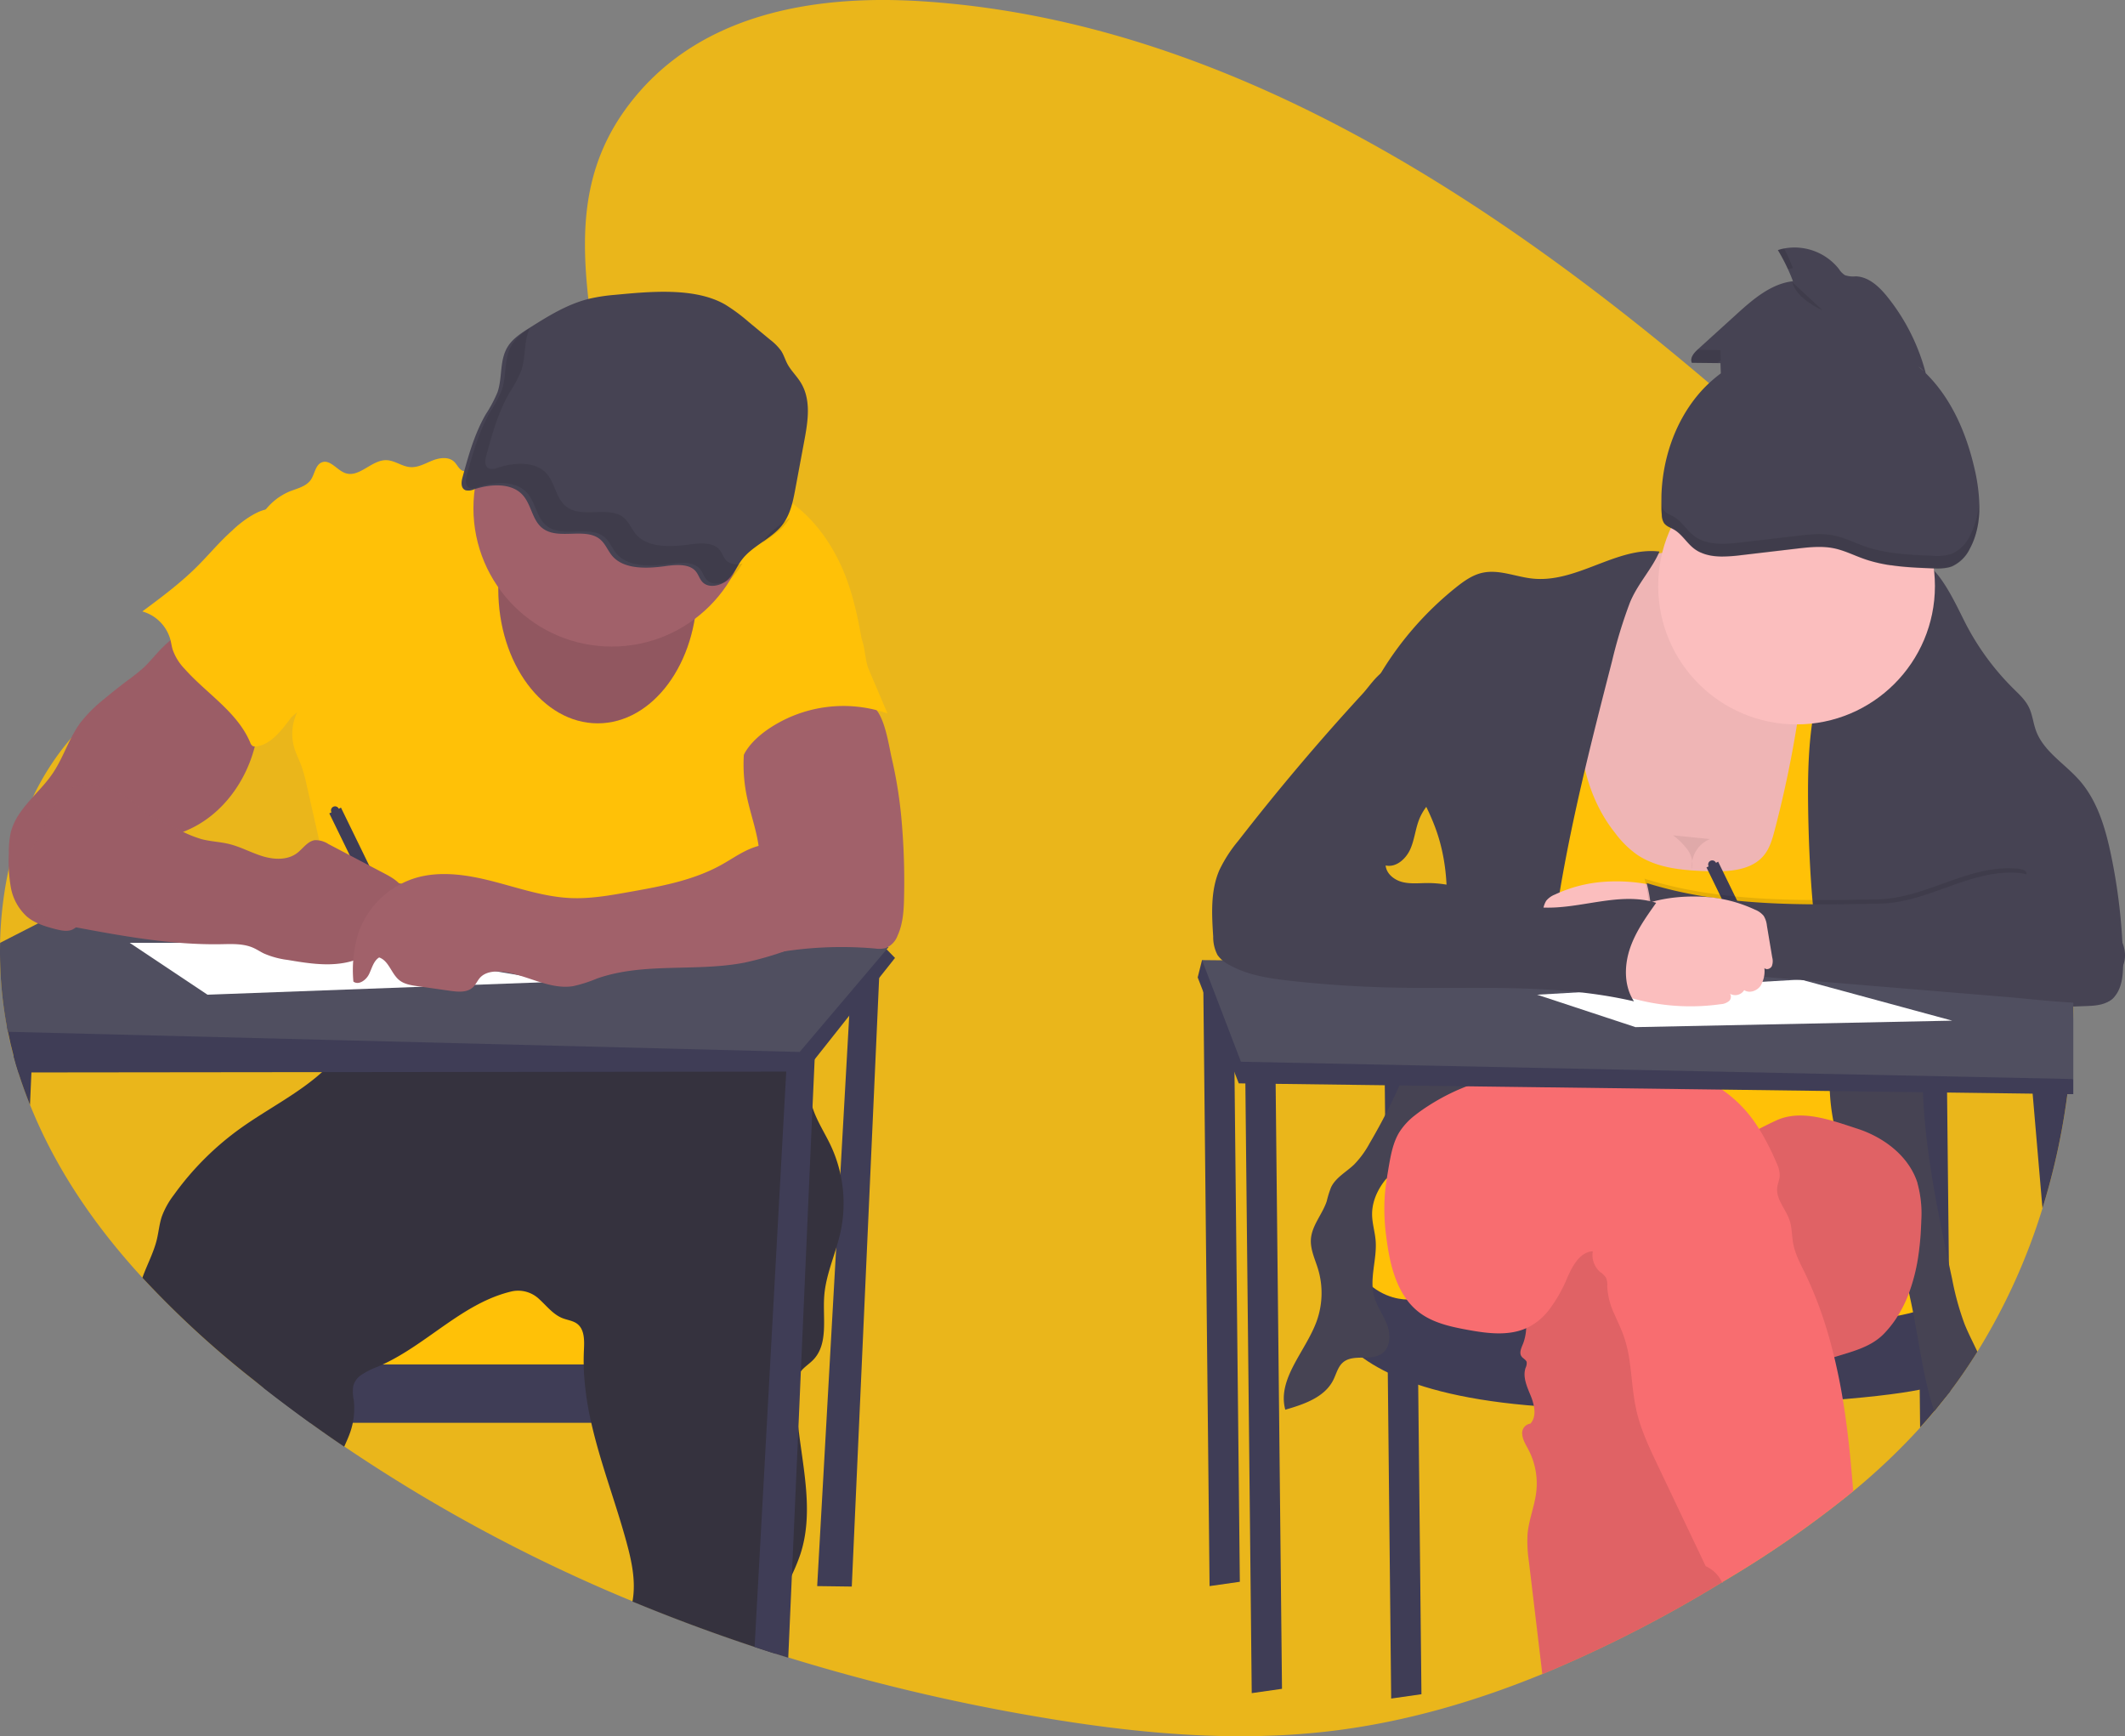 <svg xmlns="http://www.w3.org/2000/svg" width="663" height="541.62" viewBox="0 0 663 541.62"><rect x="0" y="0" width="663" height="541.62" fill="#808080" stroke="none"/><defs><style>.a,.c{fill:#ffc107;}.a{opacity:0.83;}.b{fill:#3f3d56;}.d{fill:#35323e;}.e{fill:#504f60;}.f{fill:#a1616a;}.g,.k{opacity:0.1;}.h{fill:#464353;}.i{opacity:0.04;}.j{fill:#fff;}.l{fill:#fbbebe;}.m{opacity:0.05;}.n{fill:#f86d70;}.o{opacity:0.07;}</style></defs><g transform="translate(-0.001 -0.022)"><path class="a" d="M755.426,362.5v1.228q-.108,10.644-1.261,21.234a.762.762,0,0,1,0,.128c-.061.587-.128,1.167-.2,1.754-.115.992-.236,1.976-.371,2.968a213.464,213.464,0,0,1-7.778,35.609h0a192.024,192.024,0,0,1-20.3,44.708q-3.993,6.408-8.506,12.4h0c-1.605,2.118-3.245,4.189-4.938,6.226q-1.781,2.138-3.629,4.209l-.769.85a200.121,200.121,0,0,1-20.911,19.872,328.168,328.168,0,0,1-38.5,26.941c-.755.465-1.518.924-2.28,1.349a1.12,1.12,0,0,1-.169.1,405.966,405.966,0,0,1-56.054,28.648c-21.113,8.654-42.914,14.948-65.282,17.7-31.177,3.831-62.732.715-93.72-4.641a609.056,609.056,0,0,1-76.223-18.213l-4.115-1.288q-3.2-1.019-6.388-2.078-19.272-6.374-38.111-14.165a500.971,500.971,0,0,1-89.936-48.29q-5.4-3.629-10.637-7.42-7.326-5.275-14.476-10.86l-2.941-2.28a302.383,302.383,0,0,1-34.955-32.1c-14.516-15.8-26.921-33.619-35.076-53.963q-1.929-4.8-3.535-9.774l-.1-.331c-.54-1.686-1.039-3.373-1.5-5.126q-1.012-3.764-1.774-7.622c-.108-.492-.2-.985-.29-1.484a127.628,127.628,0,0,1-2.125-26.26,121.416,121.416,0,0,1,2.7-22.934h0a103.461,103.461,0,0,1,7.643-22.644h0a81.619,81.619,0,0,1,11.69-18.03h0a68.959,68.959,0,0,1,11.015-10.293,89.973,89.973,0,0,1,23.845-12.25h0c3.953-1.417,7.96-2.658,11.987-3.811,2.853-.823,5.72-1.605,8.573-2.374l8.418-2.273c5.4-1.47,10.793-2.981,16.108-4.614,14.489-4.425,28.688-9.781,41.821-17.767,2.078-1.261,4.2-2.644,6.314-4.128q4.047-2.813,7.987-6.111h0c2.658-2.226,5.261-4.607,7.744-7.13.384-.391.762-.782,1.14-1.18,2.024-2.132,3.987-4.364,5.808-6.685.89-1.133,1.754-2.287,2.577-3.46,1.14-1.626,2.219-3.278,3.218-4.978h0c5.005-8.5,8.094-17.875,7.73-27.757a42.713,42.713,0,0,0-.438-4.863c-.877-5.956-1.72-11.771-2.341-17.457-2.6-23.521-1.5-44.85,16.148-64.891,21.949-24.911,56.4-29.99,87.757-28,90.665,5.734,173.2,57.5,245.734,119.123q9.41,7.987,18.59,16.189,2.314,2.064,4.634,4.155c11.467,10.327,22.759,21.039,33.275,32.513.85.931,1.7,1.862,2.536,2.8.513.58,1.032,1.153,1.538,1.74q4.917,5.565,9.545,11.4a215.963,215.963,0,0,1,21.8,33.052,187.64,187.64,0,0,1,19.143,58.462h0a208.363,208.363,0,0,1,2.314,22.374c.115,2.206.189,4.418.229,6.624v2.118C755.433,360.478,755.433,361.476,755.426,362.5Z" transform="translate(-108.55 -48.49)"/><path class="b" d="M388.773,447.438,377.98,639.54l10.793.142,8.769-194.941Z" transform="translate(-123.018 -144.739)"/><rect class="c" width="133.559" height="29.005" transform="translate(92.399 400.029)"/><path class="b" d="M382.979,679.51v18.213H245.016q-7.326-5.275-14.476-10.86V679.51Z" transform="translate(-148.253 -253.856)"/><path class="d" d="M392.262,580.506c-.378,1.747-.87,3.474-1.39,5.194-1.531,4.971-3.373,9.875-3.73,15.042-.479,6.826,1.349,14.766-3.373,19.723-1.214,1.282-2.8,2.24-3.885,3.609a6.323,6.323,0,0,0-.459.674,10.456,10.456,0,0,0-1.1,5.4,94.466,94.466,0,0,0,.762,11.7c1.6,13.356,4.755,26.739.607,39.346a60.668,60.668,0,0,1-2.624,6.415c-2.024,4.452-4.229,8.843-4.89,13.666a86.087,86.087,0,0,0-.364,10.894q-3.2-1.019-6.388-2.078-19.272-6.374-38.111-14.165c.034-.182.067-.371.094-.553.965-6-.358-12.142-1.963-18-3.373-12.4-8.148-24.688-10.975-37.18a94.1,94.1,0,0,1-2.233-14.84c-.081-1.12-.128-2.246-.135-3.373-.034-1.47,0-2.941.061-4.425.142-2.961.27-6.476-2.1-8.277-1.3-.978-3.022-1.147-4.54-1.74-2.927-1.14-4.931-3.784-7.251-5.9a9.5,9.5,0,0,0-8.492-2.5c-15.164,3.474-26.307,16.337-40.418,22.84-.546.256-1.093.5-1.646.728a23.982,23.982,0,0,0-5.174,2.644,5.9,5.9,0,0,0-2.32,3.271,12.24,12.24,0,0,0,.128,4.4,22.456,22.456,0,0,1-.3,7.17,21.893,21.893,0,0,1-.722,2.7c-.54,1.6-1.261,3.164-1.949,4.722q-5.4-3.629-10.637-7.42-7.325-5.275-14.476-10.86l-2.894-2.327a302.369,302.369,0,0,1-34.955-32.1c1.437-4.047,3.514-7.811,4.513-11.96.567-2.381.776-4.857,1.558-7.17a25.778,25.778,0,0,1,3.723-6.678,90.386,90.386,0,0,1,20.735-20.749c8.358-5.99,18.01-10.793,25.531-17.592a40.286,40.286,0,0,0,7.8-9.248,5.774,5.774,0,0,0,.357-.675,14,14,0,0,0,1.207-3.858c.54-3.022.459-6.341.728-9.241a98.574,98.574,0,0,0,27.744.836c10.759-1.207,21.282-4.2,32.041-5.356.81-.094,1.626-.169,2.442-.236,3.447-.277,6.9-.337,10.361-.3,2.894,0,5.788.128,8.681.223l31.858,1.079c3.528.121,7.13.256,10.415,1.545,3.9,1.531,7.022,4.58,9.524,7.933.317.432.634.863.931,1.309a41.144,41.144,0,0,1,4.911,9.707c.128.351.25.674.364,1.059.3.938.567,1.882.8,2.84.182.749.344,1.5.492,2.253.742,3.737,1.18,7.555,2.354,11.164.081.263.169.526.263.782,1.41,3.953,3.75,7.494,5.518,11.292a41.935,41.935,0,0,1,2.9,8.587A42.435,42.435,0,0,1,392.262,580.506Z" transform="translate(-129.988 -196.302)"/><path class="c" d="M311.958,259.653c-2.847-2.267-6.975-.607-10.307.857a66.182,66.182,0,0,1-8.607,3.11,3.636,3.636,0,0,1-1.889.2c-1.349-.324-1.916-1.922-2.921-2.894-1.747-1.679-4.607-1.282-6.86-.371s-4.479,2.226-6.894,2.024c-2.577-.2-4.816-2.1-7.42-2.165-4.587-.108-8.438,5.545-12.776,4.047-2.644-.911-4.722-4.351-7.325-3.373-2.024.769-2.206,3.568-3.427,5.4-1.437,2.132-4.236,2.732-6.631,3.676A19.049,19.049,0,0,0,225.34,289.6c.546,4.445,2.7,8.519,4.121,12.762,4.223,12.337,2.772,26.253,8.094,38.152.675-.634,1.052-.87,1.707-1.5a15.609,15.609,0,0,0-.911,11.2c.56,1.869,1.471,3.609,2.159,5.437a48.728,48.728,0,0,1,1.727,6.273l5.868,25.889c2.293,10.118,4.594,20.236,4.992,30.6a89.3,89.3,0,0,1-1.538,20.1c10.631-1.761,20.358-6.475,31.13-6.415a86.793,86.793,0,0,1,11.791,1.214,242.739,242.739,0,0,0,34.489,2.341,13.7,13.7,0,0,0,5.288-.742,39.661,39.661,0,0,0,4.1-2.577,18.141,18.141,0,0,1,9.234-2.024c14.428-.263,28.331,5.019,42.665,6.88,5.659-11.879,6-26.111,1.653-38.53-1.288-3.69-3.022-7.285-3.535-11.164a56.466,56.466,0,0,1-.162-7.17,52.015,52.015,0,0,0-3.258-17.929c-.836-2.246-1.841-4.533-1.754-6.928s1.268-4.627,2.428-6.745c2.354-4.317,4.722-8.675,8.047-12.317,3.406-3.764,7.669-6.631,11.885-9.444l10.408-6.988c-1.423-8.992-3.258-18.462-7.069-26.732s-9.511-15.872-17.221-20.708a56.9,56.9,0,0,0-8.135-4.047,37.8,37.8,0,0,0-12.31-3.373c-4.857-.277-9.639,1.025-14.435,1.835C341.7,269.494,323.938,269.184,311.958,259.653Z" transform="translate(-146.52 -116.846)"/><path class="b" d="M388.85,490.052,383.9,496.3l-9.336,11.784L363.77,521.708l-3.015,3.8h-5.848l-144.817.169-90.692.1h-4.047c-.54-1.686-1.039-3.373-1.5-5.126q-1.012-3.764-1.774-7.622c-.108-.492-.2-.985-.29-1.484l32.9-21.511,12.371-.067h0l37.842-.216h0l21.133-.121h6.28l14.084-.074h0l107.346-.614h0l5.491-.034h2.381l6.307-.034,23.467-.135,4.506-1.713.331.351Z" transform="translate(-109.604 -191.211)"/><path class="e" d="M385.772,472.525l-.56.675-3.683,4.337-7.582,8.951-15.9,18.745-140.844-3.6L111,498.94c-.108-.492-.2-.985-.29-1.484a127.63,127.63,0,0,1-2.125-26.26l11.777-6.03,2.7-1.39,21-10.793,18.428-9.444,48.068,6.246,10.644,1.383,4.816.621,7.049.917.594.081,110.537,14.334,12.216,1.585,7.17.931,22.1,2.874Z" transform="translate(-108.55 -177.057)"/><path class="b" d="M476.433,534.51l-.115,2.651-.675,14.968-3.629,82.294-.769,17.788-2.024,45.761-1.14,25.848-4.115-1.288q-3.2-1.019-6.388-2.078l9.868-179.427.209-3.764L472,535.913Z" transform="translate(-222.146 -206.664)"/><path class="b" d="M120.692,534.22l-.3,6.928-.445,10.118q-1.929-4.8-3.535-9.774l-.1-.331c-.54-1.686-1.039-3.373-1.5-5.126Z" transform="translate(-110.587 -206.569)"/><ellipse class="f" cx="31.029" cy="41.821" rx="31.029" ry="41.821" transform="translate(155.468 142.018)"/><ellipse class="g" cx="31.029" cy="41.821" rx="31.029" ry="41.821" transform="translate(155.468 142.018)"/><circle class="f" cx="43.17" cy="43.17" r="43.17" transform="translate(147.711 115.373)"/><path class="h" d="M369.775,184.416a55.268,55.268,0,0,0-7.831,1.194c-6.826,1.659-12.729,5.342-18.476,8.958-2.577,1.626-5.228,3.319-6.826,5.707-2.873,4.283-1.76,9.734-3.373,14.489a41.739,41.739,0,0,1-3.676,6.907c-3.582,6.233-5.457,13.079-7.3,19.858-.378,1.4-.486,3.305,1.045,3.845a4.216,4.216,0,0,0,2.617-.3c4.836-1.6,10.981-2.057,14.57,1.187s3.285,9,7.555,11.467c4.89,2.853,12.526-.594,16.965,2.772,1.9,1.444,2.59,3.757,4.148,5.5,3.629,4.047,10.61,3.852,16.418,3.035,3.332-.472,7.42-.789,9.444,1.551.971,1.106,1.248,2.624,2.374,3.622,2.024,1.808,5.727.89,7.7-.965s2.921-4.364,4.567-6.449c3.2-4.047,8.836-6.253,12.142-10.253,2.766-3.373,3.6-7.6,4.358-11.669l2.813-15.1c1.14-6.125,2.179-12.816-1.268-18.213-1.228-1.943-2.988-3.616-4.047-5.626-.708-1.349-1.106-2.772-1.929-4.047a16.8,16.8,0,0,0-3.46-3.494l-6.658-5.511a55.988,55.988,0,0,0-7.278-5.4C394.868,181.948,380.635,183.4,369.775,184.416Z" transform="translate(-178.037 -92.409)"/><path class="f" d="M159.41,345.843c-1.6,1.7-3.076,3.535-4.789,5.126a57.993,57.993,0,0,1-4.722,3.777q-3.966,2.968-7.757,6.145a43.444,43.444,0,0,0-7.11,7.1c-3.6,4.836-5.309,10.853-8.681,15.852-2.981,4.432-7.184,7.933-10.213,12.331a19.076,19.076,0,0,0-2.914,6.118,28.425,28.425,0,0,0-.6,6.469,48.042,48.042,0,0,0,.614,10.651,16.153,16.153,0,0,0,5.066,9.2c2.543,2.125,5.828,3.1,9.046,3.912,1.659.411,3.454.8,5.032.142a8.3,8.3,0,0,0,2.927-2.469l8.209-9.444c5.491-6.341,11.2-12.816,18.732-16.526,2.361-1.153,4.85-2.024,7.218-3.143,10.037-4.836,17.133-14.739,19.885-25.531.675-2.637,1.106-5.329,1.545-8.02l1.187-7.379a2.355,2.355,0,0,0,0-1.127,2.429,2.429,0,0,0-.863-1.025,143.081,143.081,0,0,1-16.014-15.11c-1.174-1.3-2.273-3.069-3.629-4.155-1.7-1.349-1.572-1.248-3.616,0A43.35,43.35,0,0,0,159.41,345.843Z" transform="translate(-109.865 -142.631)"/><path class="b" d="M263.824,422.172a1.268,1.268,0,1,0-2.28,1.106l-.675.331,20.115,41.228,3.636-1.774-20.115-41.255Z" transform="translate(-158.124 -169.854)"/><path class="i" d="M159.41,345.843c-1.6,1.7-3.076,3.535-4.789,5.126a57.993,57.993,0,0,1-4.722,3.777q-3.966,2.968-7.757,6.145a43.444,43.444,0,0,0-7.11,7.1c-3.6,4.836-5.309,10.853-8.681,15.852-2.981,4.432-7.184,7.933-10.213,12.331a19.076,19.076,0,0,0-2.914,6.118,28.425,28.425,0,0,0-.6,6.469,48.042,48.042,0,0,0,.614,10.651,16.153,16.153,0,0,0,5.066,9.2c2.543,2.125,5.828,3.1,9.046,3.912,1.659.411,3.454.8,5.032.142a8.3,8.3,0,0,0,2.927-2.469l8.209-9.444c5.491-6.341,11.2-12.816,18.732-16.526,2.361-1.153,4.85-2.024,7.218-3.143,10.037-4.836,17.133-14.739,19.885-25.531.675-2.637,1.106-5.329,1.545-8.02l1.187-7.379a2.355,2.355,0,0,0,0-1.127,2.429,2.429,0,0,0-.863-1.025,143.081,143.081,0,0,1-16.014-15.11c-1.174-1.3-2.273-3.069-3.629-4.155-1.7-1.349-1.572-1.248-3.616,0A43.35,43.35,0,0,0,159.41,345.843Z" transform="translate(-109.865 -142.631)"/><path class="f" d="M502.569,432.745c-.067,4.3-.236,8.735-2.024,12.661a6.744,6.744,0,0,1-3.75,3.933,8.73,8.73,0,0,1-3.3.121,119.172,119.172,0,0,0-39.454,3.13c3.44-6.88,1.464-15.13,2.415-22.766.263-2.084.742-4.135.924-6.226.675-7.42-2.5-14.624-3.959-21.949a49.1,49.1,0,0,1,0-19.211,12.816,12.816,0,0,1,1.653-4.621,10.847,10.847,0,0,1,3.791-3.3c5.464-3.11,11.906-3.467,18.044-3.056,4.135.277,12.425-.115,15.872,2.428,3.771,2.786,4.965,12.142,5.983,16.465a139.259,139.259,0,0,1,3.1,20.148A216.49,216.49,0,0,1,502.569,432.745Z" transform="translate(-220.484 -153.553)"/><path class="j" d="M59.98,436.03l24.283,16.189,109.275-4.047L121.363,436.03Z" transform="translate(-19.521 -141.904)"/><path class="c" d="M202.454,290.6c-3.986,3.514-7.366,7.656-11.143,11.4-5.18,5.14-11.069,9.511-16.931,13.862a12.6,12.6,0,0,1,8.769,8.836c.256.992.385,2.024.675,2.995a16.365,16.365,0,0,0,3.75,6.071c6.84,7.71,16.412,13.417,20.445,22.934a2.118,2.118,0,0,0,.809,1.147,1.775,1.775,0,0,0,1.046.121c3.649-.385,6.442-3.326,8.769-6.186,4.857-6.071,9.073-12.776,11.467-20.182s2.779-15.6.169-22.934a58.709,58.709,0,0,0-5.309-10.341q-2.624-4.364-5.234-8.715c-.911-1.531-2.071-4.641-3.858-5.4C212.019,282.554,204.93,288.126,202.454,290.6Z" transform="translate(-129.975 -125.103)"/><path class="c" d="M488.753,351.873l5.74,13.491a41.707,41.707,0,0,0-37.707,5.228c-3.271,2.341-6.273,5.282-7.75,9.019a3.939,3.939,0,0,1-3.906-1.531,7.832,7.832,0,0,1-1.444-4.128c-.533-5.18,1.43-10.26,3.373-15.1a21.751,21.751,0,0,1,3.44-6.422,20.1,20.1,0,0,1,5.868-4.2,130.685,130.685,0,0,1,21.282-9.4c3.1-1.005,6.354-.985,8.095,1.916C487.762,344.2,487.175,348.19,488.753,351.873Z" transform="translate(-217.595 -142.779)"/><path class="f" d="M153.055,416.244c1.437,1.147,2.7,2.5,4.175,3.6a29.839,29.839,0,0,0,4.965,2.786l6.651,3.2a37.269,37.269,0,0,0,6.442,2.617c2.847.762,5.835.836,8.695,1.545,3.609.89,6.907,2.745,10.462,3.818s7.717,1.248,10.685-.985c1.855-1.4,3.258-3.7,5.558-4.047a7.355,7.355,0,0,1,4.236,1.214l17.309,9.1c2.334,1.228,4.8,2.59,6.024,4.931s.4,5.9-2.172,6.5a23.738,23.738,0,0,1-2.7.155A2.115,2.115,0,0,0,231.4,452.2a3.076,3.076,0,0,0,.425,1.585,6.631,6.631,0,0,1,.1,5.639,4.033,4.033,0,0,1-4.9,2.024c.3,2.61-2.536,4.438-5.066,5.133-6.381,1.747-13.147.675-19.67-.432a26.965,26.965,0,0,1-7.5-2.024c-1.12-.546-2.159-1.248-3.292-1.754-3.11-1.383-6.644-1.2-10.044-1.14-15.723.277-31.312-2.637-46.772-5.538-2.867-.54-5.815-1.113-8.263-2.7-4.722-3.076-6.476-9.39-5.7-14.975s3.609-10.644,6.395-15.555l3.609-6.361a8.19,8.19,0,0,1,1.943-2.563C137.979,409.492,148.509,412.588,153.055,416.244Z" transform="translate(-112.454 -166.672)"/><path class="i" d="M153.055,416.244c1.437,1.147,2.7,2.5,4.175,3.6a29.839,29.839,0,0,0,4.965,2.786l6.651,3.2a37.269,37.269,0,0,0,6.442,2.617c2.847.762,5.835.836,8.695,1.545,3.609.89,6.907,2.745,10.462,3.818s7.717,1.248,10.685-.985c1.855-1.4,3.258-3.7,5.558-4.047a7.355,7.355,0,0,1,4.236,1.214l17.309,9.1c2.334,1.228,4.8,2.59,6.024,4.931s.4,5.9-2.172,6.5a23.738,23.738,0,0,1-2.7.155A2.115,2.115,0,0,0,231.4,452.2a3.076,3.076,0,0,0,.425,1.585,6.631,6.631,0,0,1,.1,5.639,4.033,4.033,0,0,1-4.9,2.024c.3,2.61-2.536,4.438-5.066,5.133-6.381,1.747-13.147.675-19.67-.432a26.965,26.965,0,0,1-7.5-2.024c-1.12-.546-2.159-1.248-3.292-1.754-3.11-1.383-6.644-1.2-10.044-1.14-15.723.277-31.312-2.637-46.772-5.538-2.867-.54-5.815-1.113-8.263-2.7-4.722-3.076-6.476-9.39-5.7-14.975s3.609-10.644,6.395-15.555l3.609-6.361a8.19,8.19,0,0,1,1.943-2.563C137.979,409.492,148.509,412.588,153.055,416.244Z" transform="translate(-112.454 -166.672)"/><path class="f" d="M408.2,434.629c-3.514,1.659-7.548,1.821-11.218,3.1s-6.786,3.568-10.152,5.437c-8.769,4.9-18.887,6.745-28.823,8.506-6.024,1.079-12.142,2.158-18.212,1.9-8.216-.351-16.108-3.089-24.068-5.154s-16.452-3.454-24.337-1.133a27.393,27.393,0,0,0-17.875,17.154,39.509,39.509,0,0,0-1.565,15.191c1.659,1.221,3.98-.472,4.884-2.327s1.4-4.128,3.15-5.207c3.042,1.032,3.784,5.086,6.293,7.089,1.565,1.255,3.656,1.585,5.646,1.868l10.253,1.457c2.469.351,5.336.587,7.123-1.154.87-.843,1.349-2.024,2.145-2.927,1.632-1.808,4.358-2.118,6.786-1.875,7.582.755,14.691,5.673,22.219,4.506a42.145,42.145,0,0,0,7.467-2.374c14.631-5.167,30.887-2.024,46.111-4.985a102.917,102.917,0,0,0,16.924-5.228,34.228,34.228,0,0,0,8.6-4.263,18.1,18.1,0,0,0,6.988-16.061,18.36,18.36,0,0,0-6.482-11.9c-1.187-1.012-2.745-2.948-4.169-3.582C413.173,431.473,410.508,433.543,408.2,434.629Z" transform="translate(-161.691 -173.401)"/><g class="k" transform="translate(145.367 102.449)"><path d="M405.489,272.967c-1.126-1-1.4-2.516-2.374-3.622-2.024-2.341-6.111-2.024-9.443-1.551-5.808.816-12.816,1.005-16.418-3.035-1.558-1.74-2.246-4.047-4.148-5.5-4.438-3.373-12.074.081-16.965-2.772-4.27-2.489-3.993-8.263-7.555-11.467s-9.734-2.786-14.57-1.187a4.216,4.216,0,0,1-2.617.3c-1.531-.54-1.423-2.442-1.046-3.845,1.841-6.779,3.717-13.626,7.3-19.858a41.736,41.736,0,0,0,3.676-6.907c1.464-4.277.715-9.113,2.637-13.16a18.164,18.164,0,0,0-5.322,4.722c-2.874,4.283-1.761,9.734-3.373,14.489a41.728,41.728,0,0,1-3.676,6.907c-3.582,6.233-5.457,13.079-7.3,19.858-.378,1.4-.486,3.305,1.046,3.845a4.215,4.215,0,0,0,2.617-.3c4.836-1.6,10.982-2.057,14.57,1.187s3.285,9,7.555,11.467c4.89,2.853,12.526-.594,16.965,2.772,1.9,1.443,2.59,3.757,4.148,5.5,3.629,4.047,10.611,3.852,16.418,3.035,3.332-.472,7.42-.789,9.444,1.551.971,1.106,1.248,2.624,2.374,3.622,2.024,1.808,5.727.89,7.7-.965a20.454,20.454,0,0,0,3.224-4.412A5.018,5.018,0,0,1,405.489,272.967Z" transform="translate(-324.055 -200.36)"/><path d="M462.417,294.045a19.159,19.159,0,0,0-1.207,1.747c2.59-1.848,5.336-3.575,7.271-5.929a14.308,14.308,0,0,0,1.349-1.943C467.139,289.849,464.333,291.623,462.417,294.045Z" transform="translate(-368.694 -228.857)"/></g><path class="b" d="M556.48,446.53,558.5,640.122l9.444-1.349L565.924,446.53Z" transform="translate(-181.113 -145.321)"/><path class="b" d="M640.48,498.53,642.5,692.122l9.443-1.349L649.923,498.53Z" transform="translate(-208.451 -162.245)"/><path class="b" d="M1005.5,644.808h0l-.041-3.717v-2.213l-.357-34.051-.56-53.234-.094-4.594H995l.047,4.425.3,28.513.128,12.344h0l.108,10,.175,17.282.108,10.192h0v1.079l.142,13.4.121,11.811.769-.85q1.855-2.071,3.629-4.209Z" transform="translate(-397.055 -210.729)"/><path class="c" d="M622.376,545.03l-5.4,8.067,5.4,36.756,45.869,12.553h74.2l44.52,2.691,21.207-14.516L804.5,565.651,788.313,545.03Z" transform="translate(-200.803 -177.379)"/><path class="b" d="M723.957,605.48l-2.7,22.408s-14.165,43.933,99.832,41.241,94.435-11.656,94.435-11.656l-.674-26s3.973,12.3-53.963,10.637-111.973-7.049-111.973-7.049S728.679,638.647,723.957,605.48Z" transform="translate(-307.78 -229.762)"/><path class="l" d="M853.159,306.275c-6.5,2.961-11.427,8.7-14.725,15.049s-5.154,13.315-6.982,20.236a180.14,180.14,0,0,0-4.863,22.1c-1.781,13.3-.445,27.285,5.666,39.231s17.4,21.585,30.624,23.885a56.356,56.356,0,0,0,15.514.182,126.134,126.134,0,0,0,27.393-6.037c9.275-3.137,18.928-7.966,23.056-16.863,2.395-5.16,2.6-11.042,2.482-16.722a177.9,177.9,0,0,0-6.955-45.727c-1.248-4.317-2.7-8.668-5.342-12.3s-6.26-6.3-9.949-8.769C893.3,309.911,872.565,297.452,853.159,306.275Z" transform="translate(-342.007 -131.407)"/><path class="m" d="M853.159,306.275c-6.5,2.961-11.427,8.7-14.725,15.049s-5.154,13.315-6.982,20.236a180.14,180.14,0,0,0-4.863,22.1c-1.781,13.3-.445,27.285,5.666,39.231s17.4,21.585,30.624,23.885a56.356,56.356,0,0,0,15.514.182,126.134,126.134,0,0,0,27.393-6.037c9.275-3.137,18.928-7.966,23.056-16.863,2.395-5.16,2.6-11.042,2.482-16.722a177.9,177.9,0,0,0-6.955-45.727c-1.248-4.317-2.7-8.668-5.342-12.3s-6.26-6.3-9.949-8.769C893.3,309.911,872.565,297.452,853.159,306.275Z" transform="translate(-342.007 -131.407)"/><path class="c" d="M826.846,405.56a30.617,30.617,0,0,0,6.745,6.745c6.422,4.438,14.664,5.039,22.462,5.282,6.26.189,13.437-.169,17.363-5.052,1.767-2.2,2.563-5.005,3.278-7.737a343.2,343.2,0,0,0,9.376-51.11l17.862.061c7.73,33.1,7.1,67.508,6.422,101.5l-.978,49.565-11.508-1.221C870.543,500.7,843.177,497.8,815.7,497.3A470.012,470.012,0,0,0,767.46,498.9l25.059-74.509c3.251-9.686,6.536-19.5,7.3-29.68,1.1-14.766-3.042-30.354,2.7-44.014a5.352,5.352,0,0,1,2.084-2.813,5.919,5.919,0,0,1,3.568-.277c2.266.3,9.194,0,10.84,1.45,2.428,2.1.823,2.422-.034,5.814-1.531,6.071-2.981,11.69-2.961,18.017C816.034,384.373,819.6,396.5,826.846,405.56Z" transform="translate(-322.999 -145.788)"/><path class="h" d="M989.16,566.618h0q4.513-5.99,8.506-12.4c-1.349-2.887-2.833-5.707-4.014-8.654a86.98,86.98,0,0,1-3.872-14.064q-.526-2.428-1.046-4.857c-3.777-17.612-7.326-35.474-8.061-53.329q-.1-2.226-.128-4.452v-5.545c.081-4.047.337-8.128.8-12.189.088-.8.189-1.592.3-2.388a3.447,3.447,0,0,1,.067-.519l45.869-1.673h0l3.858-.142c2.651-.094,5.457-.243,7.643-1.747,3.676-2.523,4.108-7.7,4.047-12.142a180.209,180.209,0,0,0-3.8-33.423c-1.74-8.27-4.223-16.722-9.794-23.076-4.573-5.221-11.2-9.019-13.578-15.514-.884-2.415-1.106-5.066-2.253-7.373s-3.042-4-4.83-5.781a80.493,80.493,0,0,1-15.447-21.4c-2.732-5.5-5.693-11.575-9.261-15.379-.175-.2-.351-.378-.533-.553-3.036-3-6.509-4.317-10.624-2.273a13.6,13.6,0,0,0-2.1,1.309h0a25.634,25.634,0,0,0-4,3.8,91.063,91.063,0,0,0-10.88,15.514,86.206,86.206,0,0,0-5.558,12.142,83.673,83.673,0,0,0-3,10.118c-.58,2.543-1.039,5.113-1.4,7.69-1.349,9.686-1.349,19.562-1.16,29.369.2,9.012.6,18.044,1.417,27.022q.3,3.258.674,6.509.742,6.428,1.835,12.816c.29,1.626.587,3.251.917,4.87.081.432.169.863.256,1.288l.04.182a109.568,109.568,0,0,1,2.071,11.406q.081.722.121,1.437a55.536,55.536,0,0,1-.054,6.617c-.155,2.6-.4,5.2-.519,7.8a12.65,12.65,0,0,1-.047,1.349c-.034,1.315,0,2.631,0,3.946a62.56,62.56,0,0,0,1.12,9.369,60.6,60.6,0,0,0,5.835,16.486c.256.486.519.965.782,1.437,3.42,6.111,7.737,11.717,10.9,17.97a77.57,77.57,0,0,1,6.071,17.68q.674,3.029,1.282,6.071c.627,3.238,1.187,6.5,1.761,9.767.054.324.115.674.175.971.762,4.331,1.565,8.641,2.6,12.87.6,2.462,1.275,4.89,2.064,7.278Z" transform="translate(-380.72 -132.539)"/><path class="n" d="M936.859,597.3c0,.607-.04,1.214-.068,1.828a86.427,86.427,0,0,1-.816,8.843,57.533,57.533,0,0,1-2.921,11.73,39.547,39.547,0,0,1-3.481,7.157,32.988,32.988,0,0,1-4.33,5.578c-4.047,4.209-9.875,5.552-15.514,7.326a38.193,38.193,0,0,0-7.481,3.056c-.425.236-.843.493-1.248.762l-7.056,4.674a21.109,21.109,0,0,0-5.956,5.106,10.988,10.988,0,0,0-.675,1.14,25.848,25.848,0,0,0-2.078,6.233c-3.67,15.285-7.346,30.584-9.862,46.1-.169,1.025-.331,2.057-.506,3.089l-.061.324a1.686,1.686,0,0,0-.108-.223,405.979,405.979,0,0,1-56.054,28.648L814.457,703.6a42.415,42.415,0,0,1-.432-8.621c.4-4.54,2.246-8.843,2.745-13.369a22.78,22.78,0,0,0-2.408-12.864c-.8-1.538-1.794-3.049-1.976-4.769a2.967,2.967,0,0,1,2.536-3.467c1.349-1.5,1.457-3.541,1.059-5.565a16.175,16.175,0,0,0-.944-3.083c-1.147-2.82-2.6-5.889-1.612-8.769a3.278,3.278,0,0,0,.337-1.686.283.283,0,0,0,0-.108c-.229-.756-1.127-1.086-1.592-1.727-.877-1.194,0-2.819.54-4.2a16.01,16.01,0,0,0,.9-4.594c.074-.87.128-1.747.223-2.61a26.3,26.3,0,0,1,.627-3.467,27.366,27.366,0,0,1,11.083-15.865c2.624-1.767,5.545-3.056,8.223-4.722a75.339,75.339,0,0,0,7.838-6.071q8.911-7.42,18.529-13.99a234.034,234.034,0,0,1,21.4-12.992q2.361-1.275,4.722-2.482,2.57-1.349,5.174-2.556c5.558-2.651,11.865-1.659,18.01.108,2.577.735,5.12,1.612,7.575,2.408a35.075,35.075,0,0,1,6.88,3.09c5.444,3.2,9.943,7.919,11.811,13.882a.712.712,0,0,1,0,.115A35.327,35.327,0,0,1,936.859,597.3Z" transform="translate(-337.43 -216.391)"/><path class="g" d="M936.859,597.3c0,.607-.04,1.214-.068,1.828a86.427,86.427,0,0,1-.816,8.843,57.533,57.533,0,0,1-2.921,11.73,39.547,39.547,0,0,1-3.481,7.157,32.988,32.988,0,0,1-4.33,5.578c-4.047,4.209-9.875,5.552-15.514,7.326a38.193,38.193,0,0,0-7.481,3.056c-.425.236-.843.493-1.248.762l-7.056,4.674a21.109,21.109,0,0,0-5.956,5.106,10.988,10.988,0,0,0-.675,1.14,25.848,25.848,0,0,0-2.078,6.233c-3.67,15.285-7.346,30.584-9.862,46.1-.169,1.025-.331,2.057-.506,3.089l-.061.324a1.686,1.686,0,0,0-.108-.223,405.979,405.979,0,0,1-56.054,28.648L814.457,703.6a42.415,42.415,0,0,1-.432-8.621c.4-4.54,2.246-8.843,2.745-13.369a22.78,22.78,0,0,0-2.408-12.864c-.8-1.538-1.794-3.049-1.976-4.769a2.967,2.967,0,0,1,2.536-3.467c1.349-1.5,1.457-3.541,1.059-5.565a16.175,16.175,0,0,0-.944-3.083c-1.147-2.82-2.6-5.889-1.612-8.769a3.278,3.278,0,0,0,.337-1.686.283.283,0,0,0,0-.108c-.229-.756-1.127-1.086-1.592-1.727-.877-1.194,0-2.819.54-4.2a16.01,16.01,0,0,0,.9-4.594c.074-.87.128-1.747.223-2.61a26.3,26.3,0,0,1,.627-3.467,27.366,27.366,0,0,1,11.083-15.865c2.624-1.767,5.545-3.056,8.223-4.722a75.339,75.339,0,0,0,7.838-6.071q8.911-7.42,18.529-13.99a234.034,234.034,0,0,1,21.4-12.992q2.361-1.275,4.722-2.482,2.57-1.349,5.174-2.556c5.558-2.651,11.865-1.659,18.01.108,2.577.735,5.12,1.612,7.575,2.408a35.075,35.075,0,0,1,6.88,3.09c5.444,3.2,9.943,7.919,11.811,13.882a.712.712,0,0,1,0,.115A35.327,35.327,0,0,1,936.859,597.3Z" transform="translate(-337.43 -216.391)"/><path class="b" d="M900.824,447.172a1.268,1.268,0,1,0-2.28,1.106l-.675.331,20.115,41.228,3.636-1.774-20.115-41.255Z" transform="translate(-365.443 -177.991)"/><circle class="l" cx="43.17" cy="43.17" r="43.17" transform="translate(517.358 139.657)"/><path class="h" d="M976.164,241.844a57.309,57.309,0,0,0-1.524-10.179c-2.536-10.907-7.17-21.646-15.15-29.477a59.021,59.021,0,0,0-1.76-5.659,1.093,1.093,0,0,0-.047-.135A63.342,63.342,0,0,0,947.5,178.336c-2.53-3.143-5.808-6.246-9.842-6.368a7.979,7.979,0,0,1-3.373-.364,6.069,6.069,0,0,1-1.882-1.929,17.666,17.666,0,0,0-17.106-6.4l-.418.088c-.236.047-.472.1-.674.162s-.567.162-.85.25q.465.769.911,1.558,1.2,2.138,2.226,4.371.85,1.862,1.572,3.784c-6.907.789-12.533,5.693-17.673,10.361l-12.1,10.981a.519.519,0,0,0-.061.061l-.351.337c-.088.088-.175.175-.256.27a.578.578,0,0,0-.088.094c-.1.108-.2.223-.29.337a5.1,5.1,0,0,0-.452.675,2.475,2.475,0,0,0-.175.317.672.672,0,0,0-.047.1,2.423,2.423,0,0,0-.115.283.094.094,0,0,0,0,.04,1.526,1.526,0,0,0-.047.169,2.023,2.023,0,0,0,.115,1.43l7.98.088h.938c.041,1.066.074,2.138.115,3.2a45.456,45.456,0,0,0-3.643,3.035,39.547,39.547,0,0,0-3.555,3.75c-7.2,8.695-10.954,19.926-11.332,31.231v4.128c0,.675.061,1.349.115,2.024a5.051,5.051,0,0,0,.675,2.5,2.32,2.32,0,0,0,.189.243,4.655,4.655,0,0,0,1.43,1.052l.58.283h0c.29.142.567.277.836.432,2.543,1.437,4.047,4.209,6.361,5.99.135.1.27.2.4.29l.3.2.189.121.256.148a5.516,5.516,0,0,0,.519.277h0l.324.162h.054c.27.121.54.236.816.337l.385.135.115.04c.108.034.223.074.337.1q.344.1.675.182l.675.148c.263.047.533.094.8.128l.4.054.4.04q.964.088,1.943.1h0a48.563,48.563,0,0,0,6.118-.425l17.214-2.024c3.906-.452,7.892-.9,11.744-.108,3.265.675,6.273,2.226,9.443,3.326.715.25,1.43.479,2.152.675.263.074.533.155.8.223l.371.094.863.209c.31.074.621.148.931.209.438.094.87.175,1.309.256.3.061.6.108.9.162h.061l.863.135h.209l.641.088c.31.047.621.088.938.121q1.032.128,2.064.223c1.113.108,2.233.189,3.373.256l1.12.067,1.12.054,3.373.148h.62a17.4,17.4,0,0,0,4.2-.216c.243-.047.479-.1.715-.169s.432-.135.675-.216a11.548,11.548,0,0,0,5.66-5.592c.27-.506.519-1.012.749-1.531s.438-1.046.627-1.572c.236-.675.438-1.315.614-1.99.054-.182.1-.364.142-.553s.135-.56.189-.843c.169-.776.3-1.558.391-2.347a7.2,7.2,0,0,1,.088-.755c.061-.675.108-1.3.135-1.963v-1.511C976.211,243.261,976.164,242.539,976.164,241.844Zm-17.3-40.27c-.546-.513-1.106-1.005-1.673-1.47a6.967,6.967,0,0,1,1.666,1.47Z" transform="translate(-358.657 -85.742)"/><path class="h" d="M779.483,311.883c-5.079-.627-10.118-2.853-15.13-1.76-3.137.674-5.835,2.624-8.344,4.627a101.458,101.458,0,0,0-23.454,26.813,14.167,14.167,0,0,0-2.165,5.072,13.445,13.445,0,0,0,.931,6.26c4.614,13.632,14.482,25.019,18.975,38.691,4.722,14.381,3.083,30.1-.4,44.83a187.35,187.35,0,0,1-20.8,51.737,29.507,29.507,0,0,1-4.789,6.557c-2.455,2.361-5.754,4.047-7.211,7.137a31.954,31.954,0,0,0-1.349,4.331c-1.349,4.047-4.614,7.514-4.931,11.784-.236,3.258,1.309,6.341,2.246,9.443a26.024,26.024,0,0,1-.479,16.256c-3.42,9.376-12.364,17.9-9.767,27.542,5.794-1.666,12.216-3.831,14.948-9.208.965-1.9,1.444-4.169,3.069-5.558,3.245-2.759,8.769-.263,12.216-2.8,2.6-1.929,2.7-5.882,1.538-8.917s-3.157-5.707-4.047-8.83c-1.551-5.632.931-11.589.472-17.41-.216-2.7-1.045-5.282-1.106-7.966-.115-5.214,2.772-10.118,6.61-13.659s8.58-5.889,13.248-8.2l17.646-8.769c6.4-3.17,13.417-7.035,15.514-13.862a28.071,28.071,0,0,0,.843-7.953c.6-40.816,10.826-80.81,20.992-120.344a149.08,149.08,0,0,1,5.531-18.159c2.347-5.882,6.941-10.6,9.282-16.067C805.992,301.906,793.588,313.65,779.483,311.883Z" transform="translate(-301.808 -131.43)"/><path class="n" d="M891.9,646.252c1.558,9.444,2.509,19.089,3.251,28.688a328.185,328.185,0,0,1-38.5,26.941c-.755.465-1.518.924-2.28,1.349l-.061.324a1.671,1.671,0,0,0-.108-.223,10.151,10.151,0,0,0-5.073-5.005q-7.467-15.683-14.921-31.366c-2.7-5.646-5.4-11.346-6.745-17.437a2.692,2.692,0,0,0-.081-.391c-1.025-4.722-1.261-9.626-1.943-14.408a41.618,41.618,0,0,0-1.841-8.054c-.81-2.327-1.922-4.587-2.907-6.86a22.846,22.846,0,0,1-2.28-8.675A5.67,5.67,0,0,0,818,608.3a7.35,7.35,0,0,0-1.842-1.781,7.022,7.022,0,0,1-2.266-6.415c-4.047.209-6.327,4.56-7.953,8.25a44.977,44.977,0,0,1-5.774,10.118,19.191,19.191,0,0,1-6.395,5.322c-.223.108-.445.216-.675.31-5.632,2.482-12.209,1.605-18.314.486-5.336-.978-10.853-2.192-15.143-5.511l-.459-.364a19.812,19.812,0,0,1-3.372-3.6c-3.6-4.911-5.187-11.379-6.071-17.538-.081-.58-.162-1.16-.236-1.74A64.876,64.876,0,0,1,749,582.7c.081-1.079.2-2.159.337-3.231.095-.674.2-1.4.31-2.1a.194.194,0,0,1,0-.061c.176-1.113.364-2.233.553-3.373.674-3.825,1.349-7.75,3.373-11.042a20.913,20.913,0,0,1,4.964-5.315c.729-.573,1.477-1.12,2.233-1.646,1.228-.85,2.489-1.659,3.771-2.422a65.195,65.195,0,0,1,10.118-4.924c.836-.324,1.686-.627,2.536-.917a19.905,19.905,0,0,1,10.307-.816,54.24,54.24,0,0,0,9.228.54c7.912-.155,15.858-1.666,23.757-2.644,10.968-1.349,22.752-1.511,32.317,4.047.459.263.9.54,1.349.83a39.969,39.969,0,0,1,11.6,12.256c.674,1.019,1.261,2.064,1.841,3.123a79.562,79.562,0,0,1,3.622,7.487,9.31,9.31,0,0,1,1.005,4.047,5.251,5.251,0,0,1-.108.8c-.182.958-.546,1.889-.674,2.86-.425,3.676,2.7,6.745,3.865,10.246.755,2.28.674,4.722,1.1,7.123.614,3.373,2.266,6.408,3.75,9.444a118.083,118.083,0,0,1,6,15.089c1.174,3.6,2.179,7.245,3.062,10.927q.432,1.774.816,3.555C890.766,639.837,891.366,643.034,891.9,646.252Z" transform="translate(-316.949 -209.738)"/><path class="b" d="M827.168,481.13v4.722l-.87-.014-.971-.013-10.846-.135-26.725-.351-7.5-.094-1.943-.027-11.258-.142-15.865-.209-33.659-.438-58.408-.755-21.079-.27-8.459-.108-7.784-.1-4.85-.067-4.594-.061-34.057-.438-9.443-.121-2.057-.027-1.336-3.447L555.754,454l-1.774-4.573,1.349-5.4,6.071,4.047,3.737.465,61.524,7.649,11.548,1.437,24.486,3.049,23.987,2.981,9.4,1.167,55.643,6.921,15.548,1.936,12.87,1.6,45.761,5.693Z" transform="translate(-180.299 -144.508)"/><path class="e" d="M555.98,444.03l12.142,31.7,259.7,5.4v-34.4Z" transform="translate(-180.95 -144.508)"/><path class="b" d="M575.98,496.03,578,689.622l9.444-1.349L585.424,496.03Z" transform="translate(-187.459 -161.432)"/><path class="b" d="M1060.476,553.035h-.971a213.438,213.438,0,0,1-7.777,35.609l-3.069-35.75-.128-1.525,11.346-1.309.378-.04Z" transform="translate(-414.477 -211.712)"/><path class="j" d="M840.491,465.846l-98.82,2.024L710.98,457.752l82.294-4.722Z" transform="translate(-231.396 -147.437)"/><path class="l" d="M825.095,460.215a6.624,6.624,0,0,0-2.7,1.922,7.122,7.122,0,0,0-1.005,3.063l-1.659,9.9a4.377,4.377,0,0,0,.128,2.745c.432.83,1.686,1.261,2.314.573a8.886,8.886,0,0,0,1.214,5.578c1.126,1.578,3.487,2.408,5.079,1.309a3.292,3.292,0,0,0,4.958.769c-.958.324-1.025,1.787-.344,2.529a4.405,4.405,0,0,0,2.752,1.1,67.312,67.312,0,0,0,35.009-4.4c1.046-.432-1.707-13.322-1.983-14.644-.675-3.11-1.012-6.907-3.636-9-6.273-5.005-17.417-5.99-25.059-5.4A43.173,43.173,0,0,0,825.095,460.215Z" transform="translate(-339.959 -181.145)"/><path class="g" d="M941.582,459.741c-24.4.465-49.3.863-72.587-6.442a49.244,49.244,0,0,1-.445,26.219l114.078,9.444c4.837.4,24.891,2.664,29.606,1.524s-39.562-15.724-37.774-20.236c4.917-12.432,21.39-19.717,9.525-20.182C969.009,449.474,956.672,459.457,941.582,459.741Z" transform="translate(-355.901 -179.173)"/><path class="h" d="M942.582,461.741c-24.4.465-49.3.863-72.587-6.442a49.241,49.241,0,0,1-.445,26.219l114.078,9.444c4.836.4,24.891,2.7,29.605,1.524s3.609-6.954,5.4-11.467c4.917-12.432-21.781-28.486-33.646-28.951C970.009,451.474,957.672,461.457,942.582,461.741Z" transform="translate(-356.226 -179.824)"/><path class="l" d="M898.126,467.215a6.6,6.6,0,0,1,2.7,1.922,7.223,7.223,0,0,1,1.012,3.063l1.659,9.9a4.426,4.426,0,0,1-.128,2.745c-.432.83-1.693,1.261-2.314.573a8.928,8.928,0,0,1-1.214,5.578c-1.126,1.578-3.487,2.408-5.086,1.309a3.292,3.292,0,0,1-4.958.769c.958.324,1.032,1.787.351,2.529a4.424,4.424,0,0,1-2.759,1.1,67.284,67.284,0,0,1-35-4.4c-1.046-.432,1.7-13.322,1.983-14.644.675-3.11,1.012-6.907,3.636-9,6.266-5.005,17.417-5.99,25.059-5.4A43.169,43.169,0,0,1,898.126,467.215Z" transform="translate(-350.563 -183.423)"/><path class="h" d="M677.376,411.39a43.186,43.186,0,0,0-5.929,9.2c-2.759,6.422-2.354,13.693-1.9,20.668a12.057,12.057,0,0,0,1.349,5.767,9.74,9.74,0,0,0,3.521,3c5.841,3.319,12.681,4.31,19.359,5.052q15.339,1.7,30.786,2.071c25.511.621,51.413-1.464,76.263,4.317-3.076-4.675-3.069-10.86-1.349-16.189s5.032-9.97,8.276-14.536c-11.373-3.6-23.568,2.024-35.481,1.464-12.229-.573-23.548-7.642-35.791-7.636-2.631,0-5.308.331-7.865-.3s-5.032-2.563-5.268-5.187c3.265.735,6.361-2.057,7.71-5.12s1.592-6.523,2.9-9.605c3.258-7.669,12.061-11.224,17.538-17.538a4.3,4.3,0,0,0,.3-6.516c-4.553-6.071-11.413-9.444-17.113-14.165-1.983-1.646-5.983-7.852-8.209-8.425-4.128-1.059-7.629,4.9-10.314,7.811Q695.838,387.612,677.376,411.39Z" transform="translate(-291.027 -149.082)"/><path class="o" d="M882.39,434.81a22.33,22.33,0,0,1,4.513,4.472,7.7,7.7,0,0,1,1.41,6.03,9.012,9.012,0,0,1,5.619-9.329Z" transform="translate(-360.405 -174.215)"/><g class="k" transform="translate(518.266 77.532)"><path d="M935.578,169.592a58.578,58.578,0,0,0-2.739-6.172,16.55,16.55,0,0,0-1.97.506,57.071,57.071,0,0,1,3.123,5.956A11.307,11.307,0,0,1,935.578,169.592Z" transform="translate(-894.449 -163.42)"/><path d="M995.87,212c.182.148.358.317.533.472a.98.98,0,0,0-.047-.128Q996.126,212.175,995.87,212Z" transform="translate(-915.605 -179.231)"/><path d="M898.965,214.415c.351-.277.675-.567,1.052-.836l-.108-3.2-7.2-.074c-1.167,1.073-2.408,2.61-1.72,4.047Z" transform="translate(-881.404 -178.678)"/><path d="M973.2,290.235a11.52,11.52,0,0,1-5.659,5.592,15.343,15.343,0,0,1-6.179.58c-7.11-.29-14.341-.607-21.059-2.961-3.143-1.106-6.152-2.651-9.444-3.332-3.852-.8-7.838-.344-11.744.115L901.9,292.252c-5.079.594-10.739,1.039-14.792-2.078-2.32-1.781-3.818-4.553-6.361-5.983-1.072-.607-2.347-1-3.042-2.024a5.053,5.053,0,0,1-.675-2.5c-.054-.708-.088-1.417-.115-2.125a57.113,57.113,0,0,0,.115,6.172,5.051,5.051,0,0,0,.674,2.5c.675,1.019,1.97,1.41,3.042,2.024,2.543,1.43,4.047,4.2,6.361,5.983,4.047,3.116,9.713,2.7,14.792,2.078l17.214-2.024c3.906-.459,7.892-.911,11.744-.115,3.265.674,6.273,2.226,9.444,3.332,6.745,2.354,13.949,2.7,21.059,2.961a15.464,15.464,0,0,0,6.179-.58,11.52,11.52,0,0,0,5.659-5.592c2.482-4.621,3.177-9.862,2.914-15.143A26.349,26.349,0,0,1,973.2,290.235Z" transform="translate(-876.877 -200.562)"/></g><path class="g" d="M937.56,179,947,187.769S938.909,184.4,937.56,179Z" transform="translate(-378.361 -90.959)"/></g></svg>
